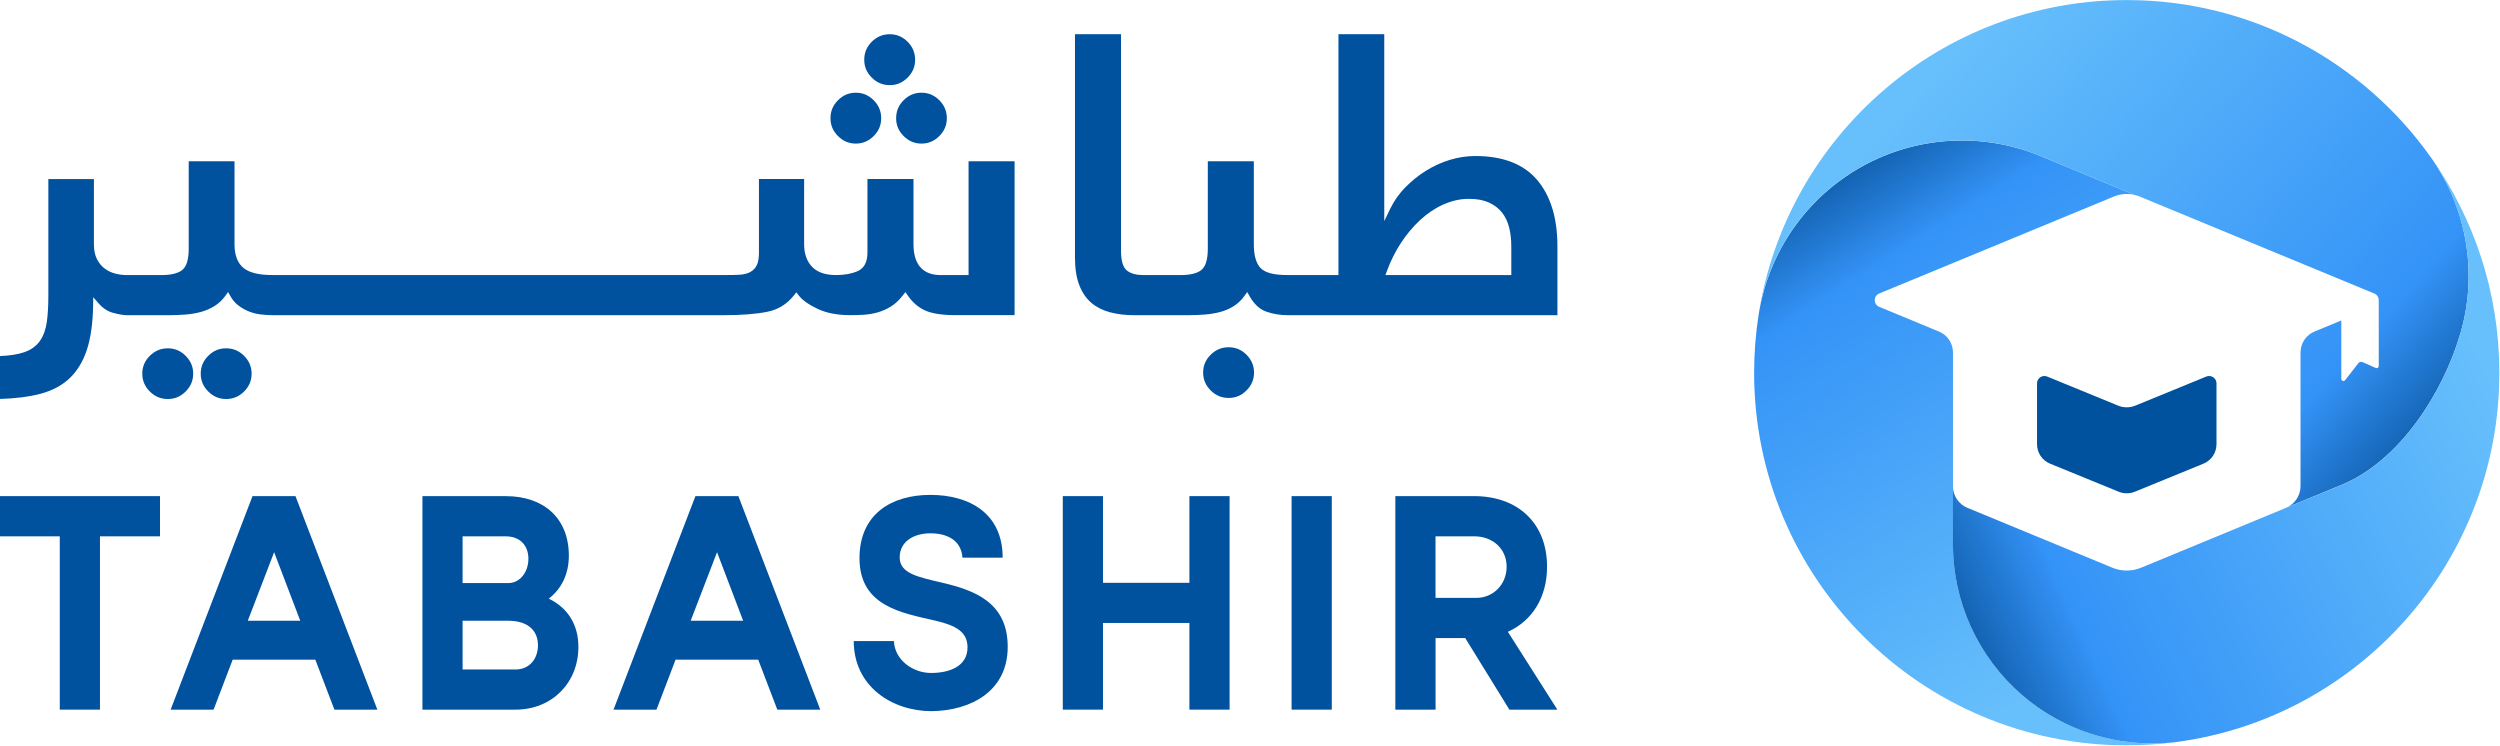 <?xml version="1.0" encoding="UTF-8"?>
<svg xmlns="http://www.w3.org/2000/svg" width="788" height="235" viewBox="0 0 788 235" fill="none">
  <g clip-path="url(#clip0_587_4271)">
    <path d="M685.26 233.979C680.37 234.609 675.4 234.929 670.35 234.929C605.48 234.929 552.9 182.339 552.9 117.479C552.9 111.259 553.38 105.139 554.33 99.169C557.4 79.509 569.32 62.349 586.67 52.599C604.02 42.859 624.88 41.609 643.27 49.219L672.84 61.439C670.66 60.909 668.36 61.079 666.29 61.949L592.33 92.509C590.45 93.289 590.45 95.949 592.33 96.719L611.18 104.519C613.86 105.619 615.58 108.219 615.58 111.099V171.489C615.58 189.749 623.53 207.099 637.35 219.049C650.58 230.489 667.96 235.859 685.28 233.979H685.26Z" fill="url(#paint0_linear_587_4271)"></path>
    <path d="M775.571 104.89C770.111 123.83 756.331 145.27 738.121 152.8L720.551 160.06C723.321 158.92 725.121 156.21 725.121 153.23V111.09C725.121 108.2 726.861 105.6 729.521 104.51L737.981 101.01V119.43C737.981 120.05 738.781 120.32 739.171 119.84L743.351 114.47C743.671 114.08 744.211 113.94 744.671 114.14L748.851 115.99C749.291 116.19 749.781 115.85 749.781 115.39V94.609C749.781 93.749 749.301 92.9 748.371 92.51L674.421 61.95C673.911 61.739 673.371 61.559 672.841 61.45L672.811 61.429L643.241 49.209C624.851 41.599 603.991 42.849 586.641 52.59C569.291 62.349 557.371 79.499 554.301 99.159C563.101 42.999 611.701 0.02 670.341 0.02C709.881 0.02 744.861 19.559 766.151 49.51C777.561 65.57 781.031 85.969 775.581 104.89H775.571Z" fill="url(#paint1_linear_587_4271)"></path>
    <path d="M787.801 117.47C787.801 176.97 743.561 226.14 686.161 233.86C685.861 233.9 685.561 233.94 685.261 233.98C667.941 235.86 650.561 230.49 637.331 219.05C623.511 207.1 615.561 189.75 615.561 171.49V153.24C615.561 156.22 617.361 158.92 620.131 160.07L665.771 178.92C668.701 180.14 671.991 180.14 674.931 178.92L694.111 171L720.551 160.07L738.121 152.81C756.331 145.28 770.111 123.84 775.571 104.9C781.031 85.969 777.551 65.57 766.141 49.52C779.771 68.7 787.791 92.169 787.791 117.48L787.801 117.47Z" fill="url(#paint2_linear_587_4271)"></path>
    <path d="M695.44 118.69C696.97 118.07 698.64 119.19 698.64 120.84V140C698.64 142.72 697.01 145.14 694.52 146.15L672.86 155.01C671.26 155.65 669.45 155.65 667.85 155.01L646.19 146.15C643.7 145.14 642.07 142.72 642.07 140V120.84C642.07 119.19 643.74 118.07 645.27 118.69L667.68 127.87C669.38 128.56 671.31 128.56 673.01 127.87L695.44 118.68V118.69Z" fill="#00529F"></path>
    <path d="M18.84 223.679V169.049H0V156.379H50.43V169.049H31.51V223.679H18.84Z" fill="#00529F"></path>
    <path d="M79.599 156.39H93.139L118.949 223.69H105.409L99.389 207.93H73.339L67.319 223.69H53.779L79.589 156.39H79.599ZM94.639 195.66L86.409 174.05L78.099 195.66H94.649H94.639Z" fill="#00529F"></path>
    <path d="M133.141 156.389H159.511C171.391 156.389 179.301 163.359 179.301 175.149C179.301 180.929 177.001 185.599 172.971 188.689C178.991 191.619 182.311 196.919 182.311 203.889C182.311 215.289 173.921 223.679 162.521 223.679H133.151V156.379L133.141 156.389ZM145.811 169.059V183.789H160.221C163.781 183.789 166.551 180.459 166.551 176.109C166.551 171.759 163.701 169.059 159.501 169.059H145.801H145.811ZM169.561 203.339C169.561 198.989 166.631 195.659 160.221 195.659H145.811V211.019H162.521C166.871 211.019 169.571 207.689 169.571 203.339H169.561Z" fill="#00529F"></path>
    <path d="M219.201 156.39H232.741L258.551 223.69H245.011L238.991 207.93H212.941L206.921 223.69H193.381L219.191 156.39H219.201ZM234.241 195.66L226.011 174.05L217.701 195.66H234.251H234.241Z" fill="#00529F"></path>
    <path d="M281.76 202.069C282 208.009 287.7 212.119 293.48 212.119C299.26 212.119 304.96 210.059 304.96 204.039C304.96 199.129 301.24 197.149 294.9 195.649C284.45 193.199 270.91 191.219 270.91 175.939C270.91 162.079 280.96 155.989 293.24 155.989C305.52 155.989 316.04 161.769 316.04 175.779H303.37C302.97 170.159 298.38 168.099 293.24 168.099C288.1 168.099 283.58 170.629 283.58 175.699C283.58 180.769 289.36 181.879 297.12 183.699C307.18 186.079 317.63 189.879 317.63 203.889C317.63 217.899 305.99 223.999 293.64 224.159C281.13 224.159 269.1 216.319 269.1 202.069H281.77H281.76Z" fill="#00529F"></path>
    <path d="M334.99 223.679V156.379H347.66V183.699H374.9V156.379H387.57V223.679H374.9V196.359H347.66V223.679H334.99Z" fill="#00529F"></path>
    <path d="M407.109 223.679V156.379H419.779V223.679H407.109Z" fill="#00529F"></path>
    <path d="M439.811 223.679V156.379H464.671C478.211 156.379 487.631 164.689 487.631 178.629C487.631 188.369 482.881 195.729 475.281 199.139L490.881 223.679H475.761L461.831 201.109H452.491V223.679H439.821H439.811ZM452.481 169.049V188.449H465.391C470.621 188.449 474.891 184.249 474.891 178.629C474.891 173.009 470.541 169.049 464.681 169.049H452.491H452.481Z" fill="#00529F"></path>
    <path d="M76.939 112.159C75.35 110.569 73.49 109.789 71.26 109.789C69.029 109.789 67.24 110.569 65.639 112.159C64.04 113.749 63.27 115.589 63.27 117.779C63.27 119.969 64.049 121.799 65.639 123.399C67.24 124.989 69.07 125.769 71.26 125.769C73.45 125.769 75.35 124.989 76.939 123.399C78.529 121.799 79.309 119.969 79.309 117.779C79.309 115.589 78.529 113.759 76.939 112.159Z" fill="#00529F"></path>
    <path d="M58.52 112.159C56.93 110.569 55.09 109.789 52.9 109.789C50.71 109.789 48.81 110.569 47.22 112.159C45.62 113.749 44.85 115.589 44.85 117.779C44.85 119.969 45.63 121.799 47.22 123.399C48.82 124.989 50.67 125.769 52.9 125.769C55.13 125.769 56.92 124.989 58.52 123.399C60.11 121.799 60.89 119.969 60.89 117.779C60.89 115.589 60.11 113.759 58.52 112.159Z" fill="#00529F"></path>
    <path d="M274.78 24.459C276.37 26.049 278.23 26.829 280.46 26.829C282.69 26.829 284.48 26.049 286.08 24.459C287.67 22.869 288.45 21.029 288.45 18.839C288.45 16.649 287.67 14.749 286.08 13.159C284.48 11.569 282.65 10.789 280.46 10.789C278.27 10.789 276.37 11.569 274.78 13.159C273.19 14.749 272.41 16.609 272.41 18.839C272.41 21.069 273.19 22.859 274.78 24.459Z" fill="#00529F"></path>
    <path d="M284.831 42.889C286.421 44.479 288.261 45.259 290.451 45.259C292.641 45.259 294.471 44.479 296.071 42.889C297.661 41.299 298.441 39.459 298.441 37.269C298.441 35.079 297.661 33.179 296.071 31.589C294.471 29.999 292.641 29.219 290.451 29.219C288.261 29.219 286.431 29.999 284.831 31.589C283.241 33.179 282.461 35.039 282.461 37.269C282.461 39.499 283.241 41.289 284.831 42.889Z" fill="#00529F"></path>
    <path d="M264.14 42.889C265.73 44.479 267.57 45.259 269.76 45.259C271.95 45.259 273.78 44.479 275.38 42.889C276.97 41.299 277.75 39.459 277.75 37.269C277.75 35.079 276.97 33.179 275.38 31.589C273.78 29.999 271.95 29.219 269.76 29.219C267.57 29.219 265.74 29.999 264.14 31.589C262.55 33.179 261.77 35.039 261.77 37.269C261.77 39.499 262.55 41.289 264.14 42.889Z" fill="#00529F"></path>
    <path d="M296.44 86.699C292.56 86.699 287.93 85.019 287.93 76.989V56.429H273.42V79.649C273.42 82.649 272.34 84.619 270.22 85.519C268.37 86.299 266.12 86.699 263.51 86.699C260.13 86.699 257.58 85.809 255.93 84.059C254.29 82.329 253.46 79.949 253.46 76.989V56.429H239.22V79.649C239.22 81.269 239.02 82.509 238.6 83.449C238.15 84.449 237.44 85.219 236.47 85.749C235.57 86.239 234.43 86.529 233.09 86.599C231.89 86.669 230.32 86.699 228.44 86.699H85.96C81.65 86.699 78.65 85.979 76.79 84.489C74.89 82.969 73.92 80.439 73.92 76.989V50.839H59.48V78.389C59.48 81.849 58.79 84.069 57.36 85.169C56.02 86.199 53.84 86.709 50.7 86.709H39.99C38.8 86.709 37.59 86.549 36.38 86.249C35.13 85.929 33.99 85.389 33 84.649C31.99 83.889 31.17 82.879 30.54 81.639C29.92 80.399 29.6 78.839 29.6 76.999V56.439H15.24V93.239C15.24 96.419 15.08 99.179 14.76 101.459C14.43 103.849 13.7 105.859 12.59 107.449C11.45 109.079 9.75 110.299 7.54 111.049C5.63 111.699 3.1 112.099 0 112.229V125.749C4.88 125.609 9.15 125.069 12.69 124.139C16.39 123.169 19.48 121.529 21.88 119.289C24.27 117.039 26.11 114.049 27.34 110.379C28.59 106.659 29.26 101.909 29.35 96.279L29.39 93.679L31.1 95.639C32.42 97.159 33.97 98.169 35.69 98.619C37.53 99.109 38.97 99.349 39.99 99.349H53.36C55.06 99.349 56.78 99.279 58.47 99.149C60.13 99.019 61.74 98.749 63.25 98.349C64.73 97.949 66.17 97.329 67.55 96.499C68.89 95.689 70.05 94.609 70.98 93.309L71.89 92.049L72.66 93.399C73.34 94.599 74.2 95.599 75.22 96.349C76.27 97.139 77.4 97.759 78.58 98.219C79.76 98.679 81 98.979 82.26 99.119C83.56 99.269 84.81 99.349 85.97 99.349H228.17C233.71 99.349 238.32 98.989 241.88 98.269C245.26 97.589 248.06 95.859 250.21 93.139L251 92.139L251.78 93.139C252.92 94.609 254.9 96.019 257.68 97.339C260.46 98.669 263.96 99.339 268.1 99.339C269.46 99.339 270.87 99.299 272.3 99.209C273.69 99.129 275.13 98.879 276.59 98.479C278.02 98.089 279.44 97.459 280.79 96.629C282.12 95.809 283.39 94.639 284.55 93.139L285.38 92.069L286.15 93.179C287.64 95.329 289.47 96.899 291.6 97.859C293.76 98.839 297.03 99.339 301.3 99.339H319.8V50.839H305.29V86.699H296.44Z" fill="#00529F"></path>
    <path d="M392.9 111.819C391.31 110.229 389.47 109.449 387.28 109.449C385.09 109.449 383.19 110.229 381.6 111.819C380 113.409 379.23 115.249 379.23 117.439C379.23 119.629 380.01 121.459 381.6 123.059C383.19 124.649 385.05 125.429 387.28 125.429C389.51 125.429 391.3 124.649 392.9 123.059C394.49 121.459 395.27 119.629 395.27 117.439C395.27 115.249 394.49 113.419 392.9 111.819Z" fill="#00529F"></path>
    <path d="M465 49.179C462.32 49.179 459.62 49.589 456.97 50.399C454.31 51.209 451.78 52.369 449.42 53.849C447.06 55.329 444.87 57.099 442.92 59.089C440.99 61.059 439.4 63.309 438.21 65.779L436.32 69.699V10.789H421.88V86.699H405.85C401.43 86.699 398.61 85.939 397.22 84.369C395.87 82.839 395.21 80.419 395.21 76.989V50.839H380.7V78.389C380.7 81.849 380.01 84.069 378.58 85.169C377.24 86.199 375.08 86.709 371.99 86.709H360.45C358.24 86.709 356.51 86.249 355.3 85.349C353.98 84.369 353.34 82.269 353.34 78.929V10.789H338.83V81.179C338.83 84.669 339.3 87.629 340.22 89.959C341.13 92.259 342.4 94.099 344 95.459C345.61 96.819 347.57 97.819 349.83 98.419C352.15 99.039 354.72 99.349 357.46 99.349H374.66C376.32 99.349 378.02 99.279 379.71 99.149C381.37 99.019 383.01 98.749 384.56 98.349C386.07 97.959 387.51 97.339 388.84 96.509C390.14 95.699 391.28 94.619 392.22 93.309L393.12 92.059L393.89 93.399C395.31 95.879 397.06 97.499 399.08 98.209C401.23 98.969 403.51 99.349 405.87 99.349H490.9V77.589C490.9 68.699 488.73 61.649 484.45 56.649C480.21 51.689 473.67 49.179 465.01 49.179H465ZM476.37 85.709V86.699H436.69L437.18 85.359C438.31 82.289 439.77 79.359 441.54 76.639C443.31 73.919 445.34 71.489 447.58 69.399C449.85 67.289 452.32 65.629 454.94 64.459C457.59 63.279 460.28 62.679 462.93 62.679C465.58 62.679 467.59 63.069 469.29 63.829C471.01 64.609 472.41 65.679 473.46 67.019C474.5 68.349 475.25 69.949 475.7 71.789C476.14 73.569 476.36 75.519 476.36 77.579V85.699L476.37 85.709Z" fill="#00529F"></path>
  </g>
  <defs>
    <linearGradient id="paint0_linear_587_4271" x1="671.68" y1="199.119" x2="581.12" y2="56.589" gradientUnits="userSpaceOnUse">
      <stop stop-color="#67BFFB"></stop>
      <stop offset="0.83" stop-color="#3493F7"></stop>
      <stop offset="1" stop-color="#1464B4"></stop>
    </linearGradient>
    <linearGradient id="paint1_linear_587_4271" x1="607.711" y1="24.98" x2="747.941" y2="151.72" gradientUnits="userSpaceOnUse">
      <stop stop-color="#67BFFB"></stop>
      <stop offset="0.83" stop-color="#3493F7"></stop>
      <stop offset="1" stop-color="#1464B4"></stop>
    </linearGradient>
    <linearGradient id="paint2_linear_587_4271" x1="784.631" y1="117.89" x2="619.601" y2="192.7" gradientUnits="userSpaceOnUse">
      <stop stop-color="#67BFFB"></stop>
      <stop offset="0.83" stop-color="#3493F7"></stop>
      <stop offset="1" stop-color="#1464B4"></stop>
    </linearGradient>
    <clipPath id="clip0_587_4271">
      <rect width="787.8" height="234.91" fill="white" transform="translate(0 0.02)"></rect>
    </clipPath>
  </defs>
</svg>
